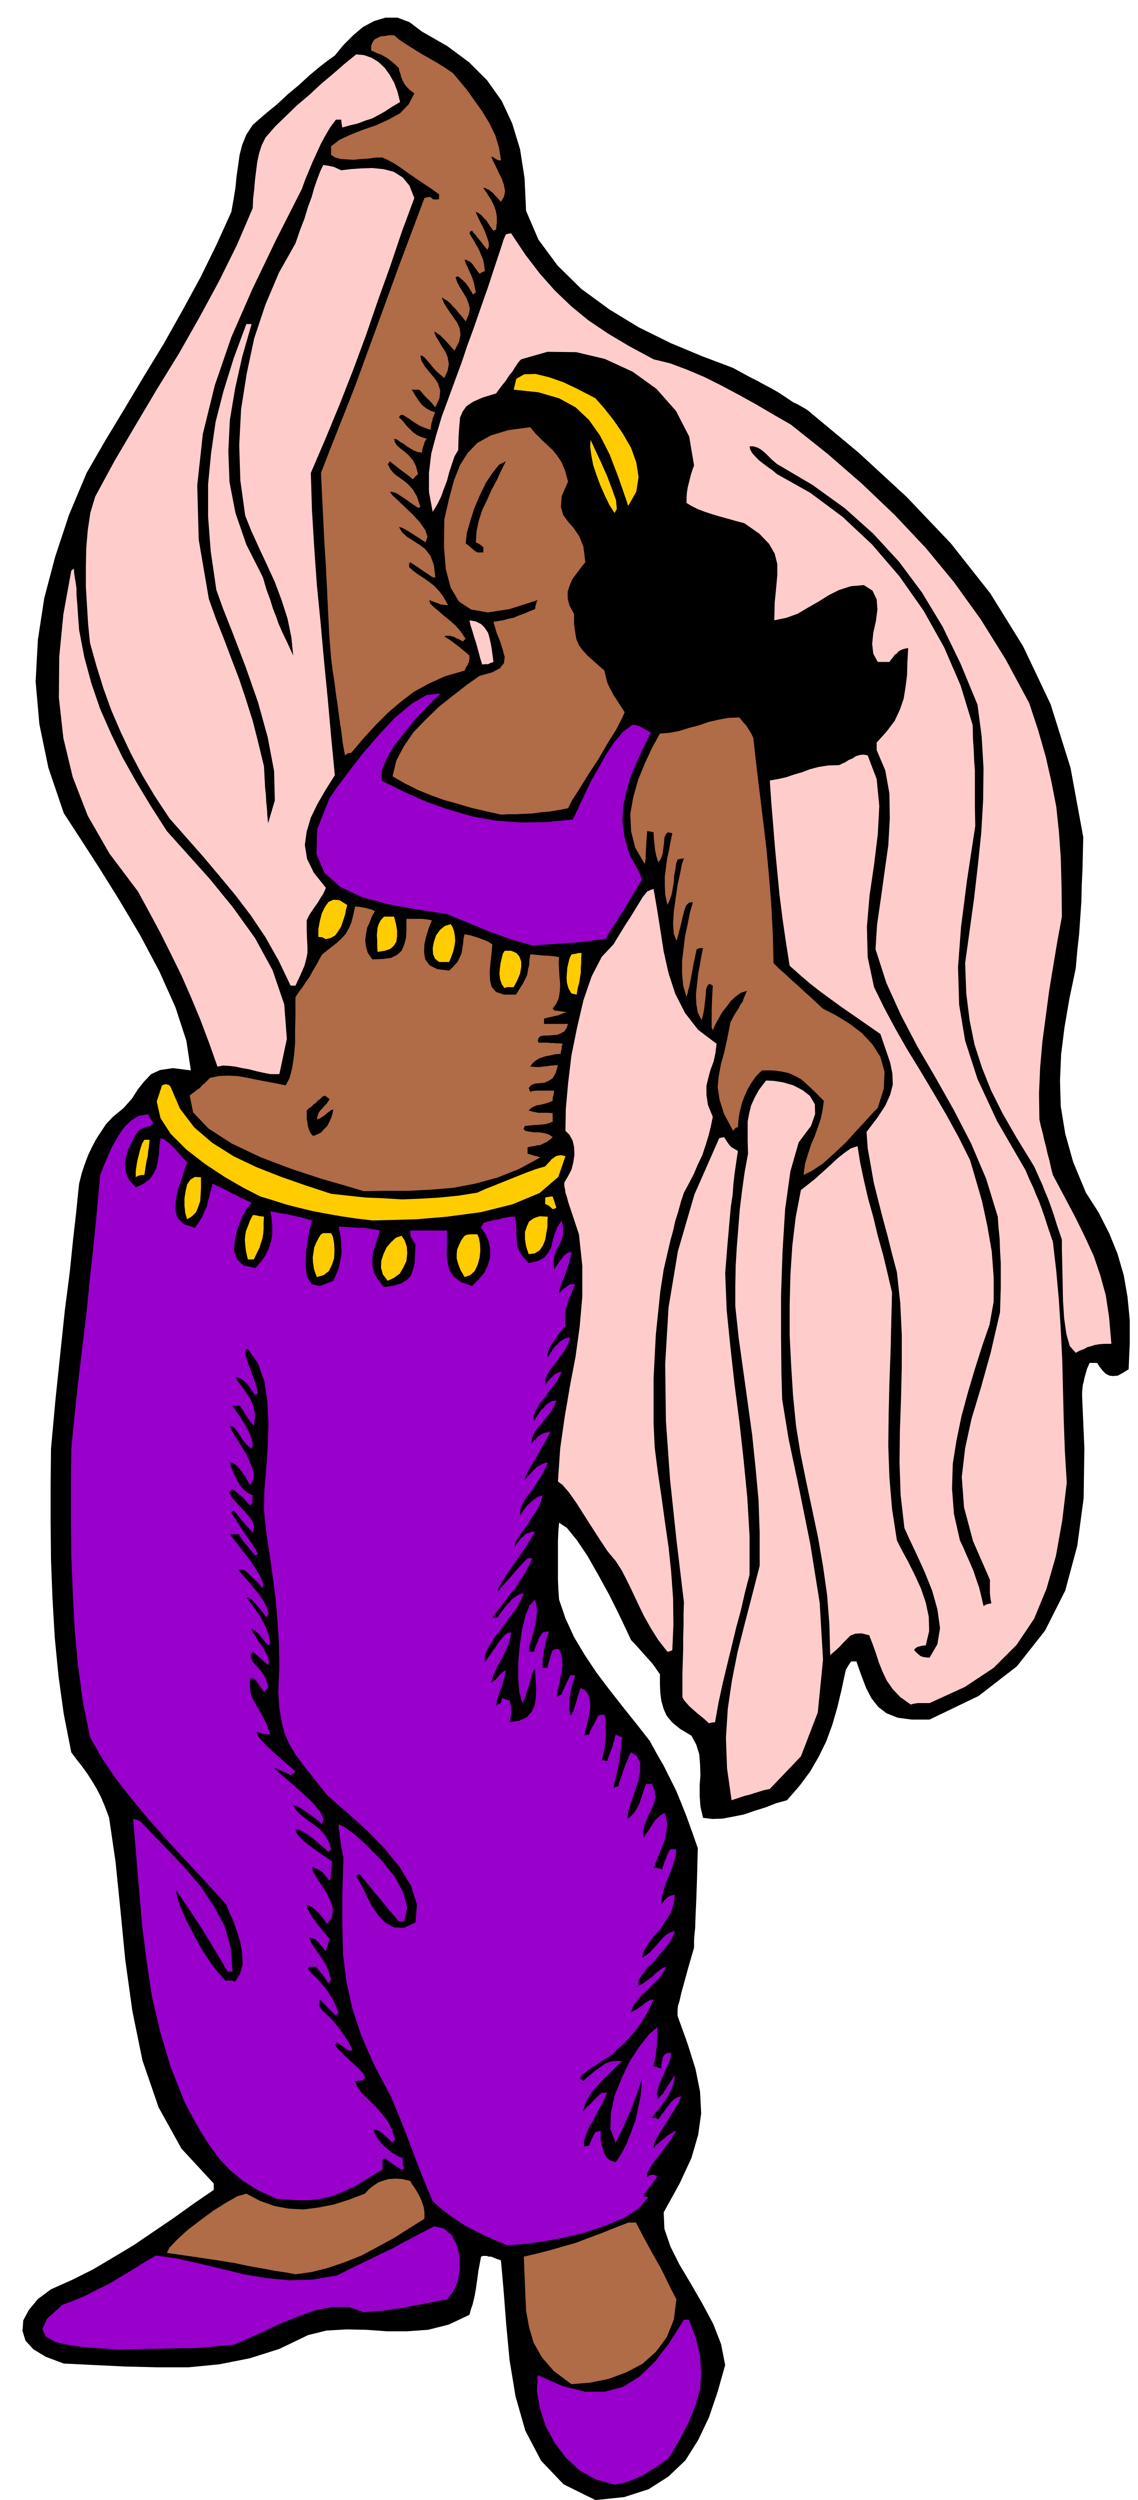 <svg xmlns="http://www.w3.org/2000/svg" width="490.455" height="1077.069" fill-rule="evenodd" stroke-linecap="round" preserveAspectRatio="none" viewBox="0 0 3035 6666"><style>.brush1{fill:#000}.pen1{stroke:none}.brush2{fill:#90c}.brush3{fill:#b06b47}.brush4{fill:#fcc}.brush5{fill:#fc0}</style><path d="m1588 6666-85-42-60-63-42-80-26-91-16-97-9-96-7-91-7-79-11-4-8-3-7-3h-6l-6-2h-10l-5 2-7 37-4 29-3 21-3 17-3 13-3 12-4 11-4 15-55 26-55 14-56 4h-54l-55-4-53-1-53 3-49 12-77 37-79 25-81 16-82 8h-84l-84-2-83-4-82-4-48-18-33-20-21-23-8-26 2-28 15-28 24-29 35-26 56-25 56-28 54-32 55-33 53-36 53-36 53-38 54-37v-17l-86-93-61-110-43-125-27-132-19-137-13-134-13-128-17-116-11-30-11-26-12-23-12-20-13-20-13-18-15-19-14-19-20-102-14-101-10-103-6-103-4-103-1-101v-100l1-96 12-132 13-124 12-114 13-101 9-88 8-70 5-50 3-28 7-28 8-24 9-24 10-21 11-21 13-20 14-21 18-19 29-24 22-25 16-25 17-21 18-19 24-11 34-5 48 6-12-79-29-89-43-96-51-96-57-96-55-88-51-79-41-63-41-121-24-116-10-114 6-111 17-111 29-110 37-112 47-112 49-85 52-86 52-87 53-87 50-89 48-88 43-88 39-86 6-34 5-31 3-31 4-27 4-29 7-27 11-27 17-26 32-28 33-27 29-27 30-25 26-24 25-21 23-18 21-15 23-28 26-26 26-22 30-16 30-9h32l32 12 33 25 68 39 58 43 48 48 39 55 28 60 21 69 12 77 4 87 33 77 51 69 63 62 75 55 79 48 85 42 84 35 82 31 22 12 22 12 20 10 20 11 19 10 19 11 18 12 21 14 9 4 9 5 9 5 10 6 137 114 128 118 118 124 105 133 88 142 73 154 53 169 34 185-1 42-1 43-2 43-1 44-3 43-3 44-5 45-4 46-17 81-13 76-9 72-3 70 2 69 12 73 21 75 34 82 34 53 28 55 22 54 17 58 10 58 6 61v63l-3 69-16 10-13 7-13 1-9-1-10-5-8-8-8-10-7-11h-20l-7 16-4 14-3 11-2 10-2 7-1 9-1 10v13l6 137-2 134-17 127-32 119-54 107-75 95-102 79-131 63h-48l-37-5-30-12-22-17-18-23-14-27-13-34-13-37h-14l-5 7-5 8-4 7-2 8-10 47-11 46-13 45-16 44-20 41-23 40-29 39-33 38-29 8-28 11-29 9-29 10-30 6-27 5-27 1-25-3-7-30-2-28v-29l2-27-1-28-2-27-8-26-13-24-30-18-21-17-15-18-8-18-6-21-3-21-1-24v-27l-8-11-6-9-6-8-6-7-9-10-10-11-14-16-18-19-14-30-20-42-25-50-28-51-29-51-29-43-26-32-21-14-2 25-1 25v101l1 26 2 28 17 50 23 50 28 47 32 48 34 45 36 46 36 45 36 46 18 33 19 33 16 32 17 34 14 34 15 38 14 39 15 43-2 77-2 60-2 43-1 32-2 20-1 14v19l-15 52-11 40-8 29-5 22-4 13-1 11v15l27 75 21 67 12 60 3 58-8 57-18 62-31 67-43 78 2 44 16 47 24 48 31 52 30 52 29 54 21 54 11 56-20 71-23 68-29 61-34 54-45 43-53 34-65 21-77 8z" class="pen1 brush1"/><path d="m1639 6625-50-14-43-24-37-34-30-40-24-45-15-46-8-46 2-43 66 29 60 15h53l49-13 43-27 41-39 39-51 39-62h13l19 50 11 47 3 45-3 44-12 42-18 45-24 46-30 51-15 10-16 12-19 11-18 12-21 9-19 8-19 5-17 3z" class="pen1 brush2"/><path d="m1524 6357-47-35-32-37-22-39-12-41-8-44-2-46-2-48-2-50 34-8 35-9 35-10 35-10 34-13 35-13 35-14 36-14h20l22 42 18 33 14 25 12 21 9 18 9 19 10 20 14 27-7 54-19 47-29 39-36 32-44 23-46 17-50 10-49 4z" class="pen1 brush3"/><path d="m318 6265-43-3-45-3-44-6-37-8-27-15-9-20 13-28 41-37 30-11 31-13 31-16 33-16 31-19 32-19 30-19 31-18 56 8 58 13 59 14 61 15 60 10 62 6 62-2 65-11 50-25 40-19 32-16 26-12 23-13 25-13 28-15 35-18 26 6 21 18 13 26 8 32v33l-5 32-12 27-17 21-29 5-28 6-29 5-28 6-29 4-27 4-27 2-25 2-40-14h-43l-47 9-46 17-48 19-44 21-42 19-37 16-31 2-25 3-24 2-26 2h-33l-41 1-55 1-70 2z" class="pen1 brush2"/><path d="m788 6064-26-5-28-4-31-6-35-6-43-9-50-8-60-9-70-10 7-14 19-20 28-26 34-26 35-26 35-22 30-17 24-7 36 19 39 14 38 7 40 2 39-5 41-8 41-13 42-16 12-13 12-9 12-8 14-5 14-4 17-1 18 1 22 5 5 9 7 10 7 11 7 13 5 12 5 15 2 14v17l-40 25-41 26-44 24-43 23-45 18-44 15-44 11-43 6z" class="pen1 brush3"/><path d="m1353 5987-33-14-29-13-26-13-23-12-23-15-22-15-22-17-21-19-14-33-14-34-14-36-13-35-14-36-14-36-14-34-13-32-47-89-34-78-24-73-15-69-9-72-2-76v-86l3-98-3-12-2-11-2-12-1-10-2-11-1-11-2-11v-10l15 7 29 21 34 31 38 39 33 41 24 44 10 40-8 36h-14l-14-16-13-15-13-16-13-16-14-16-12-16-13-15-12-15h-5l-5 4 13 23 14 28 14 28 18 26 19 20 23 12 26 1 31-14 4-48-16-50-31-51-40-49-45-46-44-40-38-33-26-23-34-43-27-34-23-31-16-27-13-29-8-31-6-37-3-43 3-66-1-62-4-61-5-60-8-60-8-58-9-59-6-58 1-53 5-58 4-60 2-60-3-59-8-54-17-48-27-38-5 1-2 2v11l4 13 4 12 6 15 5 15 6 16 5 16 4 19h-5l-2 4-9-13-7-10-6-9-6-5-6-5-6-3-7-3-7-2 8 13 11 14 10 15 11 16 7 16 5 18 1 18-3 21-6-7-5-7-5-7-4-6-5-8-4-7-5-6-3-6h-20l3 5 9 13 11 16 12 20 10 19 7 19 2 14-3 9-12-10-8-9-7-10-5-8-6-9-5-7-7-6-8-2 5 12 11 19 14 22 15 24 10 23 8 23v19l-9 16-7-12-6-11-7-10-6-8-7-9-7-5-7-5-7-1 2 8 4 12 6 13 7 14 7 13 10 12 11 9 14 7-1 6v14l-3 4-3 3-7-7-4-5-4-5-4-4-6-5-5-4-8-7-9-7-8 9 5 12 11 13 16 17 15 16 13 17 6 16-4 17-7-8-6-7-7-8-6-7-7-8-6-7-6-8-6-7-3 3-3 4 12 18 12 19 11 17 12 17 9 13 8 12 5 9 2 6h-5l-2 3-7-8-6-7-6-8-5-6-6-7-5-7-5-7-4-7h-24l5 7 13 16 16 21 19 24 16 24 13 22 7 18-1 12-7-8-6-7-7-6-6-6-7-7-6-6-6-5-6-5h-16l6 6 12 14 16 18 18 22 15 21 11 20 4 16-5 11-8-11-7-9-8-9-6-7-7-8-6-5-6-4-6-1 9 12 10 13 9 13 10 15 8 15 8 17 6 18 4 22h-2l-4 3-9-10-6-8-6-7-4-5-10-9-9-5 2 8 8 11 8 14 11 15 8 14 7 14 2 12-2 9-11-10-10-9-10-9-10-8-6 9 2 10 5 9 10 11 9 10 10 14 7 15 4 19-6 5-5 5-4-5-3-5-4-5-3-5-7-10-9-7-5 1-2 2-1 21 3 19 6 15 9 16 9 15 10 18 9 19 9 25-10-1-9-1-9-3-9-2 3 9 9 12 13 14 17 16 17 15 17 15 15 13 13 11-5 5-8 5-6-3-5-3-6-2-5-2-6-3-6-3-5-2-5-2 7 8 19 17 25 21 28 25 25 24 19 23 9 19-4 14-12-11-11-8-11-8-9-6-10-7-9-5-8-4-7-2 7 13 13 13 15 12 17 12 16 12 15 16 11 18 7 22-4 3-3 4-11-10-11-9-11-10-11-9-12-9-12-7-11-5-9-2 2 9 8 11 11 11 15 12 15 11 17 12 15 10 15 11-2 15-1 12-1 9v6l-1 6-2 3-9-11-6-7-6-7-5-3-6-3-5-2-5-3-5-1 3 13 10 17 13 19 14 22 10 22 6 21-3 20-13 18-8-12-7-9-8-9-6-6-7-6-6-4-6-4-6-1 2 9 5 11 7 12 9 12 9 12 10 12 9 11 10 12-3 8-2 9-3 8-2 8-8-10-6-7-5-7-5-4-5-4-5-2-5-2-5-1 4 12 8 13 8 12 10 14 8 12 9 16 6 16 5 20-4 2-3 5-5-7-4-6-4-6-4-5-9-11-8-9h-16l-3 2-1 5 9 11 12 11 11 12 12 14 10 14 10 16 9 18 8 21-5 3-2 4-7-7-6-6-6-6-5-5-10-11-10-9v20l9 11 12 11 12 12 12 14 11 14 11 16 11 17 10 20-5 1-2 2-10-6-8-6-9-6-7-5-3 3-3 3 8 11 16 16 18 17 19 17 14 15 6 12-6 7-21 2 6 16 12 16 16 16 18 17 16 18 17 21 13 24 9 30-5 2-2 5-8-8-7-7-7-6-6-5-6-5-6-3-6-2h-4l1 7 5 10 7 11 10 12 11 10 13 11 15 9 15 7v13l1 6 3 8-5 2-2 1-7-4-6-4-6-4-5-3-11-8-9-7-4 1-3 2v27l-39 23-34 21-32 15-30 12-31 7-34 4-38-1-44-3-50-23-40-25-35-29-28-30-26-35-23-36-22-39-21-39-38-96-28-94-22-94-14-93-12-95-8-94-8-95-8-96 10 2 10 5 37 39 42 43 41 44 41 48 34 51 29 54 16 58 5 63h-13l-25-42-19-32-16-26-13-21-14-21-13-20-17-25-21-31 3 19 10 29 15 34 20 38 20 37 23 35 21 28 20 22h19l7 3 13-21 7-25-1-29-5-29-9-30-10-28-11-24-7-19-49-54-50-54-51-55-49-55-48-57-44-56-40-58-33-58-19-94-13-96-9-98-5-97-4-99-1-97v-96l1-92 9-93 10-91 11-92 11-91 9-91 10-91 9-91 8-90 9-23 11-26 12-27 15-26 16-24 19-19 21-13 25-4 2 5 3 5 4 6 5 8-3 3-4 4-5 1-6 2-9 3-10 4-11 15-10 18-9 20-6 21-3 21 3 21 9 20 17 18 21-10 16-12 10-14 8-16 4-19 3-19 1-21 3-20 8 2 8 6 8 6 9 9 8 8 9 11 9 10 12 12-7 20-8 26-10 27-5 28-2 25 6 22 17 17 30 10 10-15 9-14 6-15 7-14 3-15 4-15 4-15 4-15 12 6 13 6 12 6 13 7 13 6 13 7 13 6 15 7-14 17-13 25-11 28-7 30-2 27 8 24 17 16 32 7 15-17 12-17 9-19 6-19 3-20v-20l-2-21-3-18 13 2 14 3 14 2 14 3 13 3 15 3 13 4 15 4-5 19-6 30-5 35-1 35 3 30 13 21 22 5 36-14 8-18 7-18 4-20 3-19-1-20-1-18-3-17-3-14h13l14 1 13 1 15 1h13l14 2 13 2 15 3-6 20-6 19-6 18-2 19v18l4 18 10 18 17 21 26-4 20-6 15-9 11-12 6-17 4-19 1-23 1-25-6-8-3-6-3-4-1-3-1-7v-8h98v42l-1 22 3 23 5 20 12 17 19 14 29 10 18-18 15-18 9-20 6-20v-21l-3-20-9-21-12-17 3-7 3-6 9-3 11-3 10-2 12-2 10-3 11-2 10-2h11l3 16 1 16v15l1 16 1 14 6 15 9 15 16 17 25-6 17-9 10-13 8-14 4-18 5-17 7-19 12-18 4 20v17l-4 14-6 14-8 13-5 15-3 16 2 22 5-8 5-8 5-7 5-6 5-7 6-5 6-4 9-2-2 12-4 17-6 17-6 18-7 16-5 14-3 11v6l8-9 10-8 5-4 6-3 6-1 8 1-7 15-5 13-6 12-3 13-4 12-2 13v15l1 18-6 6-7 9-9 11-8 13-9 12-6 13-3 11 1 9 6-11 6-9 6-9 7-6 6-7 8-5 9-5 12-2-6 17-9 18-12 16-12 17-13 15-9 16-6 14v15l4-7 5-6 5-6 5-4 5-6 6-3 6-3 8-1-7 14-10 17-14 17-13 19-14 17-10 17-7 15 1 14 6-9 6-9 6-9 7-6 6-8 8-6 9-5 12-2-6 15-9 16-12 14-11 15-12 13-9 14-6 13-2 15 6-7 6-5 5-6 5-3 5-4 6-2 8-3h10l-6 10-9 17-12 19-11 22-13 20-10 18-6 13-1 8 7-9 7-7 6-7 6-6 6-6 8-4 9-5 12-3-7 17-11 20-13 20-13 20-14 17-10 18-6 16v14l6-9 6-9 6-8 7-6 6-6 8-6 9-6 12-4-4 16-9 20-14 21-13 21-15 20-11 17-8 13v9l5-8 6-7 5-7 6-5 5-6 8-3 8-3 11-1-8 14-13 21-17 25-18 26-18 25-14 23-10 16-2 11 9-12 10-11 10-11 10-11 10-12 10-11 10-11 11-11h13l-9 19-11 21-13 19-13 21-16 19-15 20-15 19-15 20h14l6-10 8-10 7-10 9-9 8-10 10-7 10-6 12-3-9 21-14 24-18 24-19 26-19 24-15 25-10 21v20l7-11 7-9 7-11 7-9 6-10 7-9 7-9 8-8 7-4h7l-2 15-5 16-7 16-8 17-10 17-8 17-8 18-5 18 5-4 5-3 4-4 4-4 4-6 5-4 5-5 7-3-2 9-2 11-4 12-3 12-5 12-4 12-4 13-2 13 6-4 7-3 1-5 2-8 10 3 11 4 1 8 2 7v6l1 6-1 5v7l-2 7-1 11 25-4 20-9 13-15 8-17 3-22 1-24-2-26-1-25-4 4-4 10-4 14-4 16-6 16-4 14-5 11-3 6-8-29-3-37v-42l4-44 6-43 9-37 11-28 15-16 4 17 1 17-2 16-2 17-5 16-4 18-6 18-3 20h14l2-7 2-6 3-7 3-6 2-7 3-6 4-6 4-6 7-2 10-1-7 22-4 18-3 13-1 11-2 7v26h14v-7l2-6 2-6 2-6 1-6 2-6 2-6 2-4 10-3h7l5 12 3 14 1 15-1 17-4 16-3 18-5 18-3 18 7-4 7-3 2-7 3-6 3-7 3-6 3-7 3-6 3-6 3-6h13l-4 12-4 13-3 13-2 13-3 12v29l3 16 1-2 3-2 1-3 3-5 3-10 4-12 5-18 7-22 13 6 8 12 4 15 1 19-3 19-4 20-5 19-4 17 5-2 8-1 2-7 3-6 3-6 4-6 3-7 3-6 3-6 3-6 8-3h9l1 5 2 12v15l1 19-2 19-2 19-3 17-4 15 8 1 6 2 5-15 4-10 3-9 3-6 1-7 3-7 1-8 3-9 8 4 9 3-2 17-1 15-2 12-1 13-3 13-3 17-5 20-6 28 5-2 8-2 3-12 4-11 4-12 4-11 4-12 5-11 4-11 6-11 16 11 8 18v23l-5 26-9 26-9 27-8 25-3 22 8-6 9-9 8-12 7-14 5-15 5-14 4-14 4-9h16l7 18 2 19-5 17-7 17-9 17-7 18-5 18 1 20 6-10 7-9 6-10 6-9 6-9 8-8 8-7 10-5 4 14 2 18-2 18-4 21-7 19-8 20-8 19-7 18h10l6 1 7 3 2-9 3-7 2-7 3-6 2-7 3-6 3-6 3-6h17l-2 17-5 18-6 18-7 18-8 18-6 19-5 19-2 21 7-10 6-6 3-3 5-3 6-3 10-2-4 27-9 24-13 21-14 21-17 18-13 18-12 19-6 20 10-6 11-8 10-11 10-11 10-12 11-11 12-8 14-4-7 18-13 20-17 20-17 21-19 18-14 19-10 15-1 14 9-3 9-6 9-7 10-7 9-9 9-7 9-7 11-4-9 17-12 16-15 14-14 15-15 13-13 15-11 15-5 16 8-4 8-4 6-5 7-4 6-6 7-4 8-5 10-2-10 22-11 21-12 19-13 19-15 17-15 17-18 16-17 17-28 17-20 14-15 9-9 8-7 4-3 5-2 3v4l3 1 4 5 11-10 12-10 12-10 12-8 12-9 14-5 15-2 16 1-16 15-16 16-17 16-15 17-15 16-11 17-9 18-5 19 6-7 6-6 6-6 6-6 6-7 7-6 6-6 7-6h14l-6 14-9 18-11 20-11 22-12 20-8 20-5 16 1 14 6-2 7-1 4-10 4-9 4-9 5-8 7-2 7-2v18l1 13 4 15 4 14 7 12 10 8 14 4 15-22 14-27 12-31 12-32 7-33 6-30 3-27 1-20-7 21-7 21-8 21-8 22-10 21-9 22-11 21-10 22-14-37 1-42 10-47 19-47 22-46 26-39 25-32 22-19v25l-1 12v12l-2 12-1 13-3 14-3 16 10 3 10 4 1-13 2-9 1-8 3-4 2-4 4-2 5-2 9-1-2 14-5 16-8 16-7 17-8 16-5 16-3 14 1 15 3-3 4-3 3-4 5-4 4-8 7-10 9-14 12-18-2 15-4 15-7 15-8 15-10 14-10 14-11 13-9 13h8l9 4 7-11 8-10 6-9 7-8 6-9 7-6 9-6 11-2-7 15-10 18-13 20-13 22-13 19-10 18-7 14-1 12 7-9 8-6 7-6 8-6 6-6 8-5 8-5 9-4-7 11-10 16-14 18-14 20-15 18-11 17-7 14v10l7-5 6-1h5l9 3-3 6-4 6-5 6-4 7-6 6-6 8-6 7-3 8 6 1 7 2-25 29-40 26-51 21-57 19-60 14-57 10-49 6-37 3z" class="pen1 brush2"/><path d="m1951 4800-12-85-3-81 5-78 11-75 15-76 19-75 20-77 20-78v-88l-3-87-8-87-9-87-12-87-12-86-12-86-9-84v-55l1-52 3-51 4-50 4-51 6-49 7-50 9-49-1-34v-52l4-21 5-21 9-20 12-22 19-25 21 1 25 4 27 8 25 13 19 15 13 22 1 26-11 32-33 44-22 77-14 100-7 114-4 117v111l1 95 2 71 17 105 28 132 30 149 25 156 9 152-14 141-45 117-83 87-15 3-13 4-13 4-12 4-13 3-12 4-12 4-12 4z" class="pen1 brush4"/><path d="m1891 4595-12-11-11-9-11-9-9-8-10-9-7-8-7-8-4-8v-64l1-32 1-31v-32l1-31v-32l1-31-20-167-17-160-11-156-2-152 9-151 25-150 44-151 66-150 7-2 6-1 6 9 6 9 3 4 5 5 7 4 10 6-5 33-4 28-3 26-2 29-5 33-4 45-5 57-6 75 4 98 10 99 11 99 13 101 11 99 10 102 6 102v104l-12 46-11 48-13 48-12 50-12 49-12 50-11 51-9 51-10 1-6 2z" class="pen1 brush4"/><path d="m2429 4545-28-20-20-21-16-23-11-23-10-25-8-25-9-25-9-23-21-5-16 1-13 5-9 9-10 10-10 11-12 11-13 11-2-81-6-78-11-78-13-75-16-76-16-75-15-74-12-74-8-81-5-80-4-81v-80l2-81 5-77 9-76 14-73 18-14 20-16 20-18 20-18 19-18 19-15 17-12 18-6 7 44 10 47 11 48 14 50 12 50 14 50 12 50 12 51-2 79-2 82-3 81-2 84-1 83 3 84 7 84 13 84 13 26 17 31 17 34 17 37 13 38 8 38 1 38-9 38-10 1-7 2-5 1-3 2-4 3-2 4 8 8 7 6 3 2 6 2 7 1 10 1 21-36 7-43-7-50-14-50-21-52-21-46-19-40-13-29-10-87-3-87 1-86 3-85 2-86v-84l-4-84-9-83-13-49-12-48-13-48-12-47-12-48-8-46-8-45-3-43 29-38 21-32 13-29 7-27-1-29-6-30-12-35-14-41-36-25-33-23-32-22-29-21-30-22-27-21-28-24-27-24-10-63-9-62-8-63-6-62-6-63-5-62-5-60-4-59 23-4 22-5 20-7 21-6 21-8 23-6 25-4 30-1 8-4 9-4 9-6 10-4 9-6 10-3 10-1 11 2 24 63 7 72-4 76-10 81-12 82-7 83 2 81 17 80 27 55 30 56 32 56 35 57 34 57 34 58 33 60 31 62 15 51 17 59 14 65 12 69 5 68v66l-11 61-19 55-20 63-19 64-17 63-13 63-10 63-2 66 5 67 16 71 9 19 9 21 9 20 9 21 7 21 8 23 6 24 6 26 10-5 11-2-2-9-1-9-1-8v-37l-45-103-24-90-6-81 9-77 17-78 25-83 26-93 25-108 1-33 1-33v-66l-2-33-1-31-3-30-2-29-31-101-40-94-46-89-48-85-49-84-44-84-39-86-29-90 4-65 10-69 10-72 10-71 4-71-1-67-11-62-23-54v-20l27-30 21-28 14-30 10-29 5-31 4-32 1-35 2-37-11 2-8 3-7 4-4 5-6 4-4 6-5 6-5 7h-31l-12-22-3-26 3-30 7-31 4-31-2-27-11-23-23-15-35 3-31 10-28 14-27 17-28 16-27 16-30 11-33 7 1-47 4-40 3-34v-29l-7-28-15-26-26-27-40-28-23-6-21-6-22-6-20-6-21-7-18-7-16-8-13-8v-15l1-13 2-13 3-12 3-12 3-12 4-12 4-11-13-77-35-68-52-59-64-46-74-34-76-18-77-1-70 20-6 6-5 7-6 9-6 10-9 11-9 14-12 15-14 19-36 11-25 11-18 12-10 14-7 16-2 22-2 28-1 37-10 17-7 21-7 21-6 23-8 21-8 22-10 20-12 20-10-53v-51l6-51 13-49 15-50 18-49 18-49 18-49 14-42 18-49 19-55 19-54 17-52 14-42 10-31 6-14 7-2 7-1 38 57 39 51 40 45 44 42 45 37 52 35 57 34 65 35 45 11 45 17 45 19 46 23 45 24 47 26 46 27 47 27 98 78 92 80 87 83 83 88 75 91 72 100 66 106 63 117 24 73 20 70 15 66 13 67 7 66 5 70 2 75 1 82-12 65-11 66-11 67-9 68-9 67-6 69-3 69 1 70 4 18 5 19 4 18 5 19 4 18 5 18 4 19 5 19 32 60 29 55 25 51 23 50 17 50 15 54 9 60 6 70h-17l-14 1-13 2-9 3-11 3-9 5-11 4-11 6-16-18-9-32-6-42-3-47-1-50-1-46-1-40v-27l-13-38-9-29-8-23-7-19-8-19-7-18-10-22-12-27-46-75-38-66-31-62-24-60-20-62-13-64-9-72-3-81 12-87 12-87 10-87 9-87 5-87 1-85-5-85-11-84-45-109-48-99-55-91-61-82-69-75-76-68-86-62-95-56-13-11-9-9-8-8-7-6-8-6-8-4-10-3h-10l2 9 5 9 8 9 10 10 10 8 12 9 13 9 13 11 89 50 86 64 79 74 73 85 64 91 55 98 44 102 32 105 1 38 2 31 1 26 2 26v97l1 51-22 145-16 125-8 107 3 100 16 96 33 102 52 112 76 131 11 26 10 21 7 18 8 18 7 19 8 23 9 28 13 38 9 78 7 78 5 79 4 81 2 81 2 81 3 81 5 83-12 101-17 95-25 87-33 80-47 70-61 61-77 51-94 43h-32l-6 1-6 1-6 2z" class="pen1 brush4"/><path d="m1780 4404-25-32-20-32-18-32-15-31-15-32-14-29-15-29-16-25-21-25-20-30-22-34-21-33-21-33-19-27-17-20-13-10 6-88 12-84 14-82 15-79 11-80 7-80v-82l-9-84-12-36-9-27-7-21-4-15-4-12-1-9-2-9v-9l10-17 9-17 5-20 3-20-1-21-4-17-8-15-11-11 1-58 6-68 9-75 15-74 17-73 22-64 27-52 31-33 11-18 11-18 11-18 12-18 11-18 11-18 11-18 12-15 9-4 8-3 9 52 9 57 9 58 13 58 18 55 26 51 35 45 49 37-3 25-5 23-8 21-6 22-5 21v24l4 27 13 32-5 24-6 25-8 26-9 27-12 25-11 26-13 25-13 24-8 24-7 26-8 25-6 27-7 25-6 26-6 26-6 26-9 58-6 58-6 58-3 58-3 58v120l3 64 8 64 10 67 9 66 10 69 7 67 5 69 1 69-3 70-7 3-6 1z" class="pen1 brush4"/><path d="m1034 3415-13-17-5-18 1-19 6-18 8-17 12-14 13-12 15-5 8 12 6 17 1 18-2 20-8 17-10 17-15 11-17 8zm-189-10-7-19-3-17-1-16 2-13 2-14 5-12 6-12 7-11 6-3h21l5 10 3 17 1 19-1 21-6 18-8 16-14 11-18 5zm394 0-11-19-6-16-4-14v-12l1-12 5-12 6-13 9-12 7-3 9-1h18l4 9 3 15 1 19-2 20-5 18-8 17-12 11-15 5zm-578-47-5-22-2-17-1-14 1-11 2-12 5-12 5-14 8-16h7l8 2 7 1 8 1-1 17v15l-1 13-2 13-4 12-4 13-7 14-8 17h-16zm749-14-7-21-3-20v-18l5-15 6-13 13-9 15-5 22 1-1 11v16l-3 17-3 18-6 15-9 13-13 8-16 2zm-417-90-43-5-40-6-40-7-37-7-37-9-35-9-34-11-33-10-45-23-50-29-53-35-49-38-42-42-27-42-10-44 14-43 5-2 4-1h3l3 1 4 1 4 5 25 58 38 50 48 41 57 36 61 29 66 26 66 23 67 22 45 5 47 5 48 2 50 3 50-2 50-3 50-5 50-8 22-10 23-9 22-9 23-9 22-9 23-9 22-8 24-7 6-7 6-6 5-6 6-4 5-4 7-2 8-1 11 3-19 55-50 43-72 30-84 21-90 12-83 7-70 2-47 1zm-494-3-5-17-2-19v-20l3-19 4-18 9-13 12-7 16 1v29l-1 17-1 17-5 15-6 15-11 11-13 8zm975-27-10-9-10-5v-17l10-2 10-1 2 7 3 8 2 7 3 8-6 3-4 1z" class="pen1 brush5"/><path d="m970 3176-47-14-66-19-79-26-82-31-78-37-62-40-41-43-9-45 6-5 6-4 7-6 8-5 6-7 7-6 7-7 7-7 24-5 24-1 24 1 24 4 24 5 26 5 27 5 29 6 10-19 7-26 5-33 3-35v-37l1-34v-51l9-14 10-13 9-14 10-14 8-15 9-15 8-15 8-14 20-16 17-13 14-13 12-13 8-14 7-16 5-20 5-23 12 1 10 2 7 1 6 2 9 2 9 5-8 13-6 16-7 15-3 17-2 16 2 17 5 17 12 17 28-1 22-3 16-8 12-11 7-16 5-19 1-24v-26h41l9 1 9 1 9 2-8 19-7 22-5 22-1 22 3 19 12 16 20 10 32 4 12-12 10-11 6-12 5-11 2-13 2-12 1-13 3-13 16 3 13 4 9 3 8 3 6 2 7 3 6 3 9 6-2 24-3 25-2 24 1 23 4 17 12 14 21 7h32l10-16 9-14 6-12 5-11 2-13 3-12 1-14 2-15h8l9 1 10 1 10 1h9l10 1 10 1 11 2-1 14 1 17 1 20 2 21-1 19-3 19-7 15-9 12 2 3 5 3h4l7 1 8 1 12 2-9 2-6 3-6 2-5 2-7 1-7 2-10 2-11 3v14h64l-4 11-6 9-9 5-9 4-12 1-12 1h-12l-10 2-5 5-1 4-1 3 3 5h23l9 1h8l8 1h8l8 1-3 7v7l-2 6-1 7-15 1-12 3-12 2-9 3-9 3-8 5-9 7-7 10h6l7 1h13l7-1 10-1 13-2 18-1-6 21-8 14-11 7-11 5-13 1-11 1-11 4-7 8 2 5 2 5 7-2 8-1h49l-1 6-1 7-2 6v8l-9 4-9 3-8 2-8 2-8 1-7 3-8 4-7 7 4 1 6 2 6 1 9 2h28l11 1v23l-4 1-3 2-5 1-5 2-9 1-11 1-16 1-21 2-4 8 5 5 9 2 13 2h14l14 2 13 4 10 7-8 7-8 6-9 4-8 4-9 1-8 2-9 1-8 2v17l7 2 9 3 9 2 9 3-57 31-58 23-59 16-58 11-60 5-60 3h-60l-59 1z" class="pen1 brush3"/><path d="M362 3139v-16l2-14 2-13 3-12 3-12 3-11 4-12 6-10h14l-1 9-1 11-2 12-1 12-3 12-2 12-2 13-2 13h-8l-5 1-6 2-4 3z" class="pen1 brush5"/><path d="m2143 3133 4-30 8-26 8-25 10-23 8-23 8-23 5-24 3-24-24-24-19-18-17-15-16-9-18-8-19-4-24-3h-28l-16 16-12 17-10 17-8 18-7 18-5 20-4 21-2 24-7 3-6 7-24-45-12-38-5-34 3-30 6-32 9-32 8-37 8-41 11-21 10-15 6-12 6-8 2-7 3-7 3-7 3-7-16 5-14 10-13 12-11 15-12 15-9 16-9 16-7 16-2-4-1-3v-48l1-28 2-36-9-5-5 5-4 10-1 17-2 17-2 18-3 16-4 14-10-20-4-23-1-26 3-27 3-28 5-26 4-24 4-18h-9l-8 3-8 37-5 28-4 21-3 15-3 9-1 7-2 5-1 6-9-31-3-32v-33l4-33 4-34 7-32 6-31 8-27h-9l-5 4-5 6-4 12-4 15-4 18-4 16-4 15-3 11-2 5-7-18-2-27 2-33 5-35 5-35 7-32 5-25 5-14-10 1-7 2-4 12-2 15-3 16-1 18-3 16-3 17-5 14-6 13-6-28-1-25v-24l3-22 3-24 5-22 4-23 5-23-11-3-6 5-4 9-1 14-2 15-2 15-4 12-7 10-3-7-1-5-2-5-1-6-2-9-1-12-2-16-1-20-10-2-7-1-2 26-1 21-1 15v11l-1 6v4l-1 2-1 2-25-43-11-44-2-46 8-45 13-46 18-44 19-41 21-38 25-2 27-5 25-8 27-7 26-9 26-6 27-5 29-1 3 4 4 5 4 5 6 6 4 6 5 8 5 8 6 12 8 72 9 74 9 74 9 75 7 75 6 76 4 77 2 78 15 15 17 15 16 15 17 15 16 15 17 15 16 15 17 16 35 18 36 22 33 25 29 31 21 33 11 40-2 45-16 51-11 11-20 22-26 28-28 31-32 30-30 27-29 19-22 11z" class="pen1 brush3"/><path d="m835 3029-7-8-4-9-3-10-1-9-2-10v-22l6-6 6-4 6-6 6-4 5-6 6-4 6-6 7-4 7 5 6 5-4 6-4 6-6 6-5 6-6 6-4 6-3 8-2 10 5-2 5-2 6-4 6-4 5-5 6-4 5-4 6-2-2 10-3 11-5 11-6 12-9 9-8 9-11 5-10 4z" class="pen1 brush1"/><path d="m721 2864-20-4-18-4-19-5-18-3-18-4-17-2-16-1-15 3-23-65-23-61-25-60-25-57-28-57-28-56-30-56-30-55-76-101-58-101-40-103-25-104-12-108 1-109 11-113 21-116 3-3 4-3 1 14 2 13 2 12 2 14v17l2 23 2 31 3 40 14 73 19 70 23 67 29 66 31 64 36 64 39 65 43 67 53 59 61 68 62 76 59 82 47 86 31 91 7 92-20 94h-24z" class="pen1 brush4"/><path d="m1524 2649-8-14-4-14-1-14 1-13 1-14 3-13 3-12 5-10 5-1 7-1 7-2h8l-1 13v13l-1 13v13l-2 12-2 14-4 15-3 18-9-2-5-1zm-178-14-8-11-4-12-2-15 1-14 2-15 3-13 3-12 5-8h17l14 6 8 9 5 14v14l-3 18-7 17-10 19h-19l-5 3z" class="pen1 brush5"/><path d="m775 2628-32-67-35-62-39-58-41-54-44-53-43-51-45-51-44-50-39-59-34-57-30-57-27-57-25-58-21-58-19-61-17-61-5-50-3-49-3-51v-51l1-51 4-48 7-47 13-43 52-96 56-95 57-96 58-94 55-97 52-96 48-97 42-98 1-25 3-25 2-25 3-24 3-24 5-23 7-22 10-20 26-30 29-28 30-29 32-27 30-28 32-27 31-27 32-26 21 2 20 7 18 11 17 16 13 18 12 21 9 24 7 28-22 13-18 12-18 10-17 9-19 6-18 7-21 5-21 6-2-11-1-10h-14l-15 20-13 22-12 22-11 24-11 24-10 24-10 24-9 25-69 136-63 131-56 128-44 128-32 130-15 137 4 145 27 158 19 53 21 53 20 53 21 55 18 54 18 57 15 59 15 62 1 18 1 20 1 18 2 20 1 18 2 20 1 18 2 20 18-61-2-78-17-90-26-94-33-94-32-84-28-71-18-50-15-103-7-92v-87l8-83 12-83 21-82 27-87 34-92h14l-25 87-19 85-14 84-4 83 3 82 16 83 29 84 44 87 10 34 10 27 7 23 8 20 7 20 10 23 13 27 16 35-5-49-10-49-16-50-18-48-22-48-21-45-20-44-16-40-13-94-3-94 5-96 15-95 20-94 30-90 36-85 44-78 12-35 12-31 9-30 10-27 7-25 8-23 8-21 8-17 7 1 7 1 5 1 5 1 4 1 5 2 6 3 9 4 25-3 28-2 30-1 30 3 27 7 24 15 18 22 13 33-33 89-31 92-33 92-32 93-34 92-36 92-38 92-39 91 3 99 6 99 7 100 10 101 9 100 10 102 9 101 10 104-24 38-22 38-18 37-11 37-5 36 6 37 18 37 32 40-3 8-5 10-6 9-7 12-8 11-8 12-8 12-6 13v28l1 23 1 19v17l-3 15-5 19-10 23-14 30h-13z" class="pen1 brush4"/><path d="m1171 2565-11-9-5-12-1-16 3-16 6-18 10-14 13-11 16-5 5 8 4 11 2 12 1 14-2 13-3 14-5 14-6 15h-27zm-164-27-1-17v-14l-1-13 1-10 1-11 3-9 5-10 9-10h27l5 19 3 18v15l-2 15-7 11-9 8-15 5-19 3z" class="pen1 brush5"/><path d="m1420 2521-32-9-30-9-30-11-28-10-28-12-27-11-27-11-26-11-80-12-77-14-70-19-57-27-43-38-21-50 2-66 33-83 20-29 30-40 37-48 43-50 44-47 44-37 41-24 37-4-20 19-25 26-27 29-26 33-26 32-19 33-13 31-2 29 60 30 61 27 60 21 62 18 62 11 66 5 68-1 72-7 13-28 16-34 18-38 21-37 21-37 22-33 23-27 24-18h8l8 2 5 2 7 4 9 5 13 7-21 42-18 40-16 38-11 39-8 38-2 41 6 43 14 48 9 15 7 13 5 9 4 7 2 5 2 5 1 4 2 6-12 19-12 20-12 20-11 20-13 19-12 20-13 19-12 21-23 2-19 3-17 2-16 2-20 1-25 2-33 2-42 3z" class="pen1 brush2"/><path d="m869 2504-10-5-10-1v-21l4-21 5-20 8-17 10-14 13-6 16 1 21 13-3 12-3 15-5 15-5 15-8 13-8 11-12 7-13 3z" class="pen1 brush5"/><path d="m1336 2172-40-9-39-9-37-11-36-10-36-13-34-14-34-17-33-19 10-42 20-38 26-38 33-34 35-34 38-30 36-28 34-24 33-9 21-11 11-14 2-16-5-19-7-22-10-25-8-28 12-2 13-2 14-4 15-3 14-6 14-5 14-6 15-6 1-8 2-6 1-5 3-5-75 24-58 9-45-8-32-21-22-37-13-49-5-61 1-72 13-57 13-48 16-40 20-32 26-27 36-20 46-14 59-8 15 18 15 15 15 14 15 14 12 15 12 18 9 22 8 29-17 39-2 29 6 21 13 18 15 17 15 22 11 28 5 41-12 15-12 16-11 15-7 17-5 15v19l5 19 12 22v27l3 22 3 18 7 16 9 13 15 16 19 17 25 22 4 18 4 15 5 11 6 11 5 10 8 12 9 14 13 20-7 16-15 29-23 37-25 43-27 41-24 39-20 31-10 20-26 5-24 4-24 2-21 3-23 1-21 1h-20l-20 1z" class="pen1 brush3"/><path d="m2065 2053-12-16-9-14-6-13-3-12-3-13-2-13-2-14-2-15-13-18-10-13-10-10-10-6-12-5-12-2h-31l-53 20-47 12-43 4-38-4-34-16-27-25-23-37-17-48 9-38 9-28 4-21 2-17-3-17-6-18-12-23-17-29 1-40 5-40 8-39 12-37 14-38 17-35 20-34 24-30-7-69-18-59-29-50-35-42-43-36-47-30-51-26-52-21-2-10-2-7 66 1 55 5 47 10 42 18 37 25 38 35 40 46 45 58 6 27 1 24-2 22-3 23-5 21-5 23-4 24-1 28 38 20 42 15 43 11 41 15 34 18 28 30 16 42 3 61-12 23-18 34-21 42-17 45-13 42v40l14 29 34 18 9-13 10-14 6-15 7-15 4-16 4-15 3-14 4-13h-6l-6 2-7 2-5 3-2 8-2 10-3 11-2 11-5 10-4 10-6 9-6 8-13-17-5-17 1-20 6-19 7-20 10-17 9-16 8-11h11l7 1 9 2h10l12 1 14 1 18 1 20-15 22-15 22-16 24-14 24-14 25-9 26-5 28 1 7 32-2 36-5 35-4 33 1 27 13 22 30 13 51 3-5 53-12 48-21 39-26 34-35 25-40 19-48 11-51 4-13 6-11 6-11 5-10 6-11 3-11 3-13 2-12 1z" class="pen1 brush1"/><path d="m920 2014-6-33-4-33-5-32-4-32-5-33-4-32-5-32-4-32-5-63-3-61-3-63-3-61-4-62-3-61-3-62-3-61 24-62 21-53 21-53 24-61 29-79 38-104 51-140 68-181 8-2 8-1 2 2 4 4h2l4 1h4l7-1v-13l-21-15-21-14-21-14-20-14-21-15-17-11-17-9-13-6h-19l-19 3-20 1-18 2-19-1-16-1-15-4-11-7v-23l22-17 30-14 33-13 35-12 33-15 31-17 23-24 15-29-12-9-8-8-7-9-4-8-4-9-2-9-3-8-1-7-12-12-10-8-9-7-9-5-9-5-9-3-8-4-8-3v-13l4-10 5-7 8-4 8-4 11-1 12-2h13l14 12 18 12 19 12 21 13 21 12 21 12 21 13 22 15 16 19 20 24 20 28 22 31 19 31 16 33 10 33 5 33-4 1-6-2-8-5-8-4 4 10 7 14 8 17 9 18 6 17 3 17-3 15-8 13-8-9-7-7-6-7-5-4-6-5-5-2-6-3h-4l6 9 8 12 7 11 7 14 5 14 3 16v16l-2 19-2 1-5 2-7-9-6-9-6-9-6-6-6-7-6-5-5-3-5-2 2 6 5 11 7 14 9 18 6 16 5 15 1 12-4 9-6-7-5-6-5-7-5-6-6-7-4-6-6-6-4-6-5 2-2 5 5 9 7 11 6 11 7 12 5 12 6 14 3 14 2 18-6 2-8 5-7-9-5-7-5-7-3-4-5-5-5-2-5-3h-5l3 9 5 10 4 10 5 10 4 10 4 12 2 12 3 14-5 3-2 3-7-12-5-8-5-7-3-4-5-5-4-4-5-4-6-5-5 1-2 2 4 12 7 13 8 13 9 15 6 14 4 16-3 16-8 18-10-13-9-10-8-10-7-7-7-8-7-6-8-5-8-5 7 17 11 17 11 16 12 17 7 15 2 18-4 19-12 23-8-9-8-9-8-9-6-6-7-7-7-5-6-4-4-2 4 12 8 13 8 14 10 15 6 15 3 17-3 18-9 20-12-10-10-9-9-10-7-9-8-9-6-7-6-5-6-1 3 14 9 15 12 15 13 15 10 15 6 19-2 21-11 24-6-7-5-6-6-6-5-5-6-6-5-6-5-6-5-5h-20l4 6 5 9 6 9 7 10 7 8 10 8 11 6 13 5-3 5-2 6-2 5-1 6-2 5-1 6-1 6-1 7-15-5-12-5-12-7-9-6-10-7-8-5-6-4-5-1-4 2-3 5 7 6 7 8 6 8 9 9 8 8 11 8 11 5 15 5-5 7-3 10-3 9-2 11-12-2-10-4-10-6-8-5-9-7-9-5-8-6-8-2 2 9 6 9 9 8 12 9 10 9 11 13 8 15 6 22-9 8-5 6-8-7-8-6-8-6-7-5-8-6-7-6-8-6-7-6-2 3-4 4 7 14 10 12 12 9 13 9 12 10 13 14 11 19 9 27-3 2-3 1-12-8-10-7-10-7-9-6-9-6-8-5-9-3-8-1 6 9 16 15 18 17 22 21 18 20 14 20 6 18-5 15-20-13-14-9-11-7-7-4-7-4-4-2-4-1-4-1 8 14 13 12 16 10 17 11 16 12 14 18 9 24 4 33h-2l-2 1-3-1-4-2-8-6-11-7-16-11-21-14-3 5v8l12 11 14 10 14 9 14 10 13 10 13 14 12 16 12 22-7-1h-4l-4-1h-4l-7-3-6-2-8-3-10-4 2 9 9 9 12 10 15 13 15 12 17 15 14 16 13 20-5 3-2 4-10-6-8-3-6-4-5-1-6-2h-10l-5 2 8 5 8 5 8 6 9 7 8 6 8 7 9 7 9 8v9l-1 4v4l-2 3-2 5-4 6-4 9-52 15-44 20-40 22-35 27-34 29-32 32-32 35-33 39-10 2-7 5z" class="pen1 brush3"/><path d="m1286 1772-5-16-4-15-4-15-4-14-5-15-4-14-5-15-3-14 17 3 14 7 10 10 9 14 4 15 4 19 3 20 3 23-9 3-5 3h-11l-5 1z" class="pen1 brush4"/><path d="m1615 1761-22-23-17-24-12-25-9-25-7-27-3-26-1-27v-24l29-43 12-33-1-28-10-24-17-24-17-24-15-28-8-32 11-37 1-31-10-28-15-25-21-24-23-22-22-22-18-22h-21l-22 4-23 6-23 8-24 8-21 10-19 10-15 11v-28l2-20 4-16 8-11 10-10 15-7 19-8 26-8h60l49 10 38 18 30 27 22 36 17 46 13 56 10 69 21 31 17 29 12 27 6 28v27l-3 30-10 33-13 37 2 19 9 25 10 28 10 30 6 28 1 28-7 23-17 18-1-2-3-2z" class="pen1 brush1"/><path d="m1273 1473-9-6-7-6-8-7-7-5 3-28 9-31 11-35 15-35 16-33 18-27 17-21 18-9-12 24-12 26-14 26-12 27-13 27-9 28-6 28-2 30 10 5 10 8v14h-16z" class="pen1 brush1"/><path d="m1639 1368-14-22-12-25-12-27-10-27-9-27-5-26-3-23 1-18 4 8 10 22 14 30 16 36 13 34 11 31 2 23-6 11z" class="pen1 brush5"/><path d="m1673 1341-24-69-23-60-26-51-29-41-36-34-44-24-55-16-66-7 7-29 21-12 30-1 37 9 37 13 36 17 29 15 21 11 23 26 26 33 24 35 22 38 14 39 6 39-6 39-21 37-3-4v-3z" class="pen1 brush5"/></svg>
